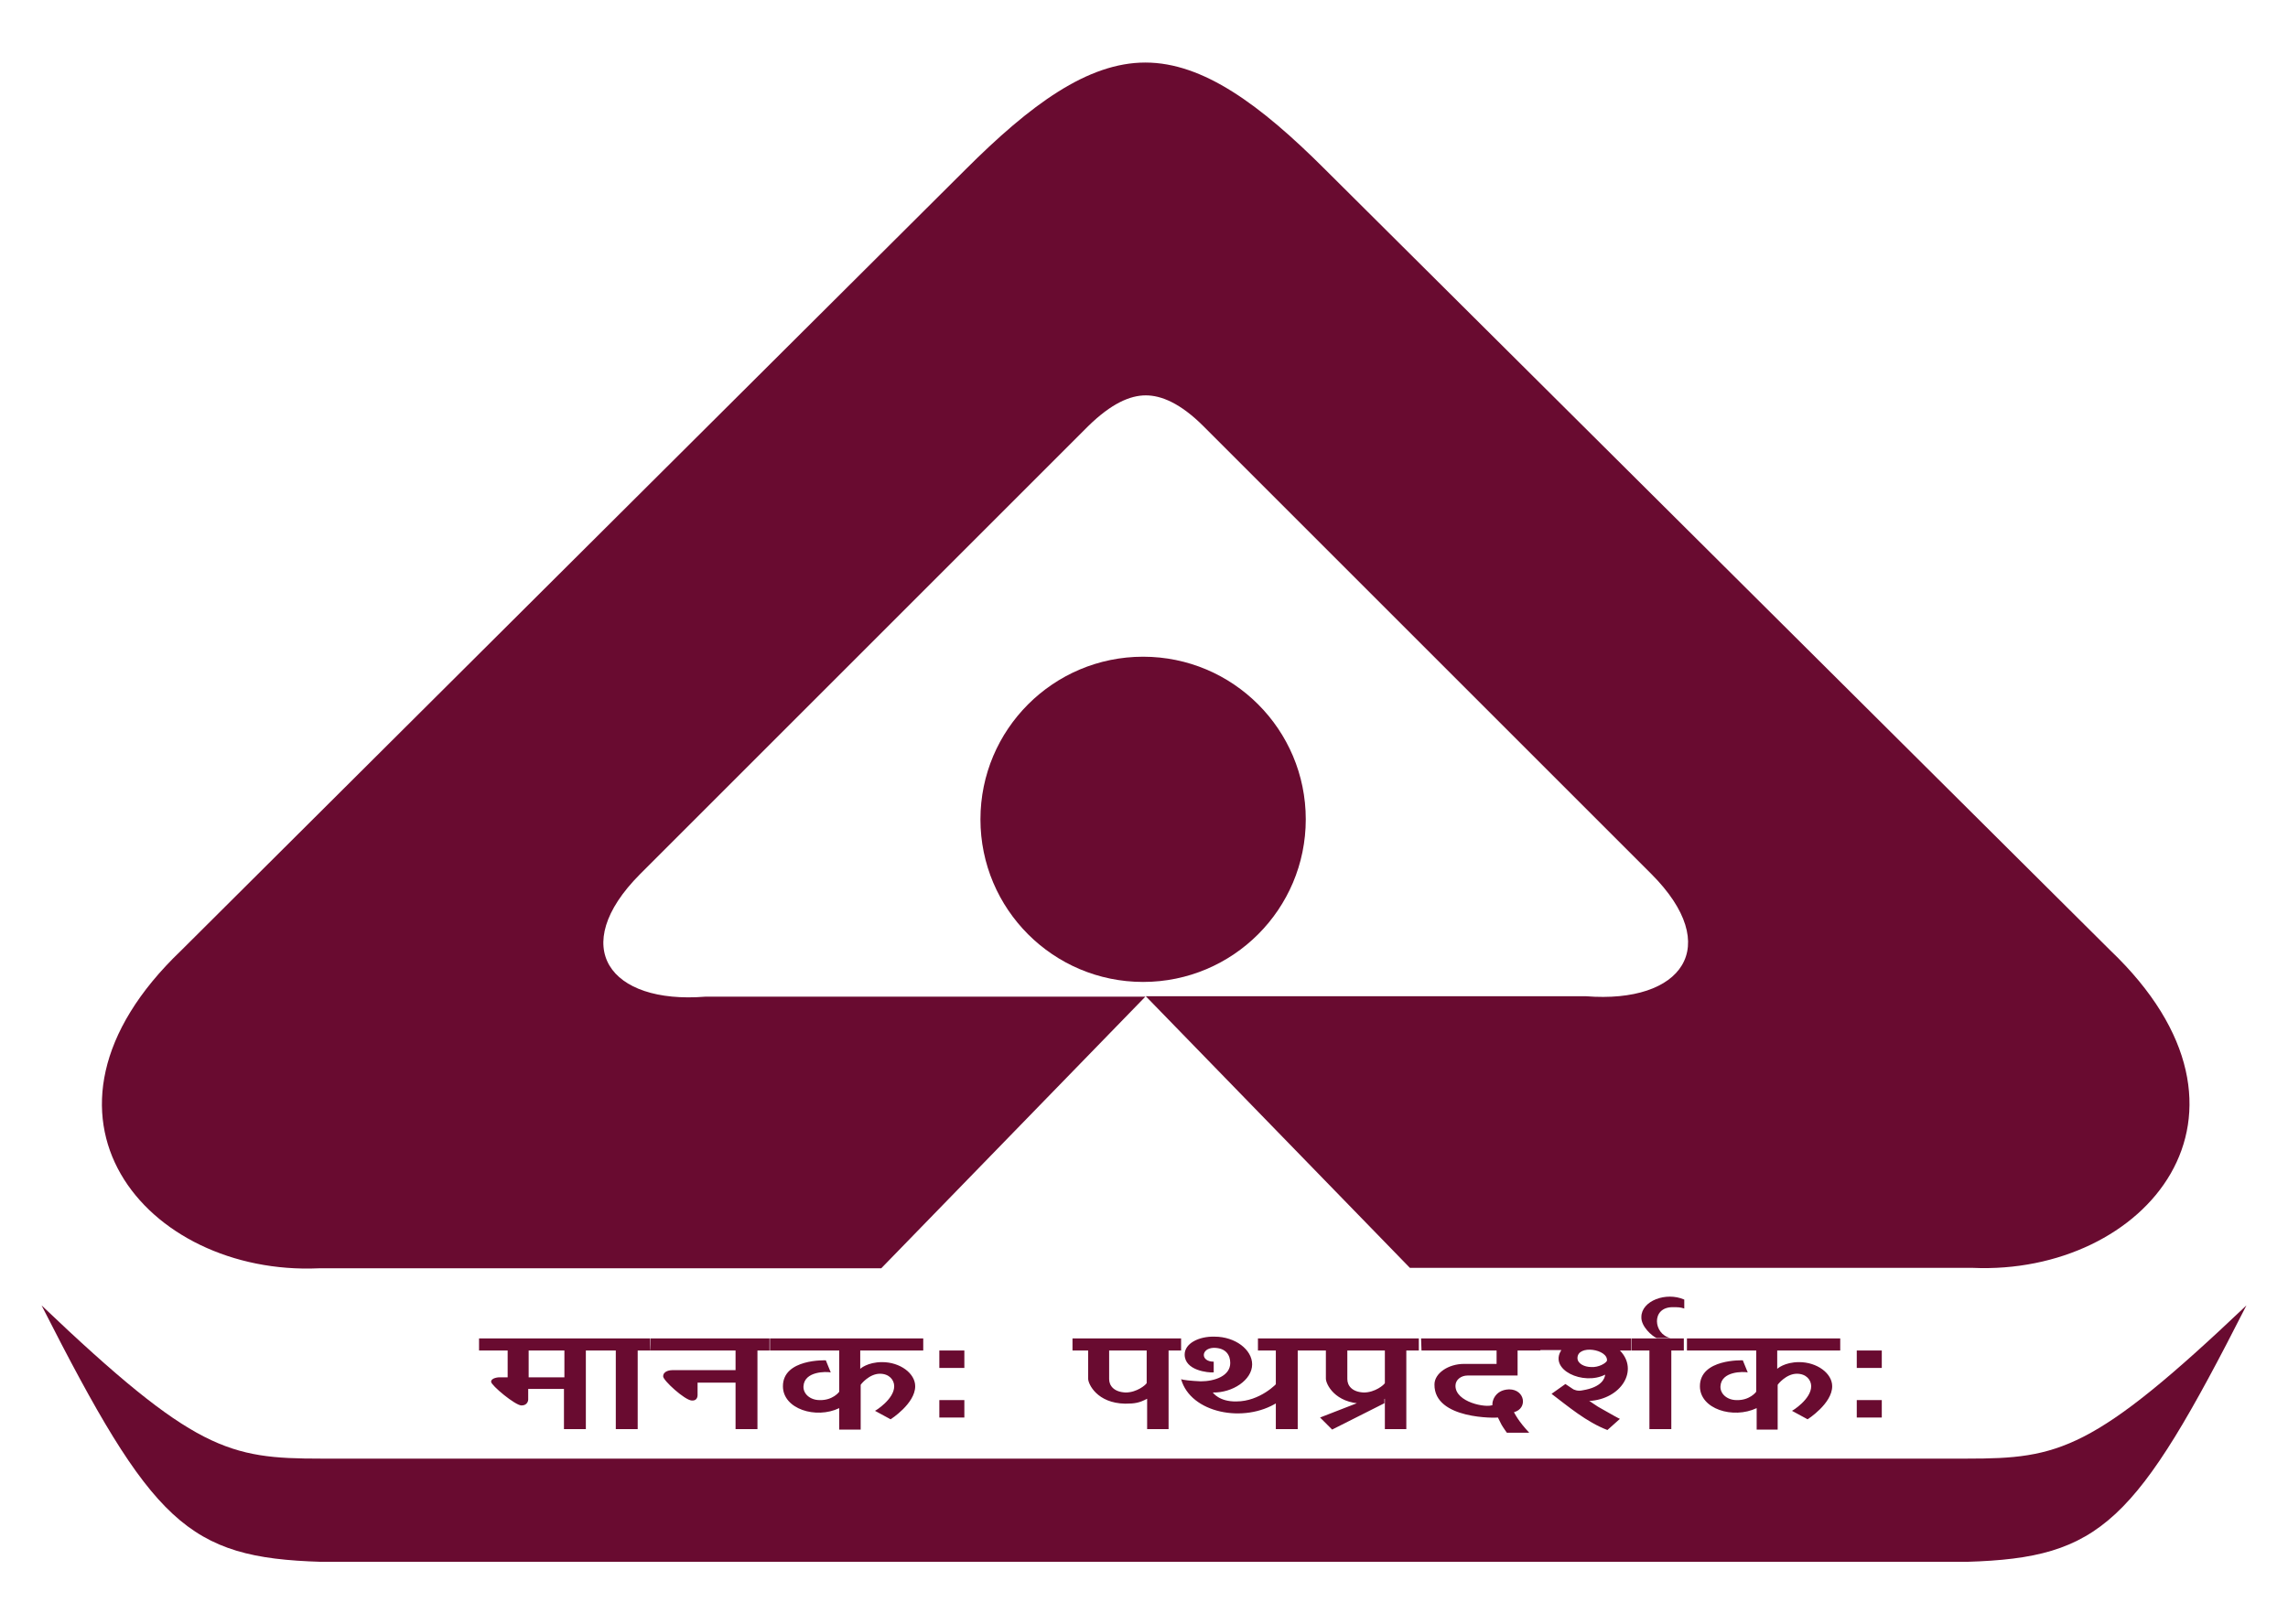 <svg xmlns="http://www.w3.org/2000/svg" xmlns:xlink="http://www.w3.org/1999/xlink" width="512px" height="363.6px" viewBox="0,0,256,181.8"><g fill="#690b30" fill-rule="none" stroke="none" stroke-width="1" stroke-linecap="butt" stroke-linejoin="miter" stroke-miterlimit="10" stroke-dasharray="" stroke-dashoffset="0" font-family="none" font-weight="none" font-size="none" text-anchor="none" style="mix-blend-mode: normal"><g transform="translate(0.25,-0.25) scale(0.5,0.5)"><path d="M255.9,89c3.4,0 7.7,1.7 12.9,6.9l100.2,100.2c16.3,16.3 6.9,29.1 -14.6,27.4h-98.5l59.1,60.8h125.9c38.6,1.7 69.4,-34.3 30.8,-71.1l-175.6,-174.7c-14.6,-14.6 -27.4,-24 -40.3,-24c-12.9,0 -25.7,9.4 -40.3,24l-175.5,174.8c-38.5,36.8 -7.7,72.8 30.8,71.1h125.9l59.1,-60.8h-98.5c-21.4,1.7 -30.8,-11.1 -14.6,-27.4l100.3,-100.3c5.2,-5.1 9.4,-6.9 12.9,-6.9" fill-rule="evenodd"></path><path d="M255.3,147.5c20.1,0 36.4,16.3 36.4,36.4c0,20.1 -16.3,36.4 -36.4,36.4c-20.1,0 -36.4,-16.3 -36.4,-36.4c0,-20.1 16.3,-36.4 36.4,-36.4" fill-rule="evenodd"></path><path d="M255.5,350.1h184.2c30,-0.9 37.7,-8.6 62.5,-57.4c-34.3,32.6 -42,34.3 -62.5,34.3c-60.8,0 -122.5,0 -184.2,0c-61.7,0 -123.4,0 -184.2,0c-20.6,0 -28.3,-1.7 -62.5,-34.3c24.8,48.8 32.6,56.5 62.5,57.4z" fill-rule="evenodd"></path><path d="M415,313.9h5.6v3.9h-5.6zM415,302.8h5.6v3.9h-5.6zM379.9,310.8c0,-6.2 9.6,-5.8 9.6,-5.8l1.1,2.7c-1,-0.2 -5.9,-0.3 -6.1,3.1c-0.1,1.7 1.5,3.1 3.6,3.1c2.9,0.1 4.4,-1.8 4.4,-1.9v-9.2h-15.5v-2.7h34.3v2.7h-14.1v4.1c0,0 1.6,-1.5 4.9,-1.5c4,0 7.4,2.5 7.4,5.4c0,3.9 -5.5,7.4 -5.5,7.4l-3.5,-1.9c0.1,0 4.3,-2.6 4.3,-5.5c0,-1.4 -1.1,-2.8 -3.2,-2.8c-2.4,0 -4.3,2.4 -4.3,2.5v10h-4.7v-4.8c-5.3,2.5 -12.7,0.2 -12.7,-4.9zM376.4,291.4v2c-0.9,-0.3 -1.5,-0.3 -2.6,-0.3c-4.9,0 -4.3,6.1 -0.5,6.9h-3.1c-1,-0.4 -3.5,-2.6 -3.4,-4.7c0,-3.6 5.5,-5.7 9.6,-3.9zM364.6,300.1h11.7v2.7h-2.8v17.6h-4.9v-17.6h-4v-2.7zM355.6,306.5c1.6,0.1 3.2,-0.8 3.5,-1.4c0.3,-2.6 -6.6,-3.7 -6.6,-0.6c0,1.2 1.5,2 3.1,2zM344.1,300.1h20.4v2.7h-2.5c4.3,4.4 0.3,10.9 -6.9,11.3c0.2,0 1.7,1.2 2.9,1.8c2.1,1.2 3.9,2.2 4,2.2l-2.8,2.5c-4.7,-1.8 -8.8,-5.3 -12.5,-8.1l3.1,-2.2l1.8,1.2c0.1,0 0.8,0.5 2.1,0.2c4.2,-0.7 4.9,-2.6 5,-3.5c-4.9,2.5 -12.7,-1.1 -9.8,-5.5h-4.9v-2.6zM317.5,300.1h26.7v2.7h-5.1v5.6h-11.2c-1.4,0 -2.7,0.9 -2.7,2.3c0,3.7 6.9,5 8.3,4.3c-0.2,-0.4 0.3,-3.4 3.7,-3.5c3.6,0 4.2,4.3 1.1,5.1c0,0.1 0.7,1.3 1.3,2.1c0.7,1 2.1,2.5 2.1,2.5h-5c0,0 -0.8,-1.1 -1.2,-1.8c-0.3,-0.6 -0.5,-1 -0.8,-1.6c-0.2,0.1 -14.3,0.5 -14.2,-7.4c0,-2.5 3.1,-4.6 6.6,-4.6h7.3v-3h-16.8l-0.1,-2.7zM309.3,312.2v2.4l-11.7,5.9l-2.7,-2.7zM304.5,314.7c-6.3,-0.1 -8.3,-4.4 -8.3,-5.6v-6.3h-3.5v-2.7h24.3v2.7h-2.8v17.6h-4.8v-6.8c-1.6,0.9 -2.6,1.1 -4.9,1.1zM309.4,302.8h-8.4v6.4c0,1.5 1.1,2.9 3.7,3c2.5,0 4.5,-1.7 4.7,-2.1zM281,300.1h11.7v2.7h-2.8v17.6h-4.9v-17.6h-4v-2.7zM271.1,305.3v2.4c-1.2,0.1 -6.5,-0.4 -6.5,-4c0,-2.5 3.2,-4.1 6.7,-4c4.6,0 8.4,2.9 8.4,6.2c0,3.5 -4.4,6.4 -8.8,6.3c0,0 1.4,2.1 5.3,2c5.2,0 9.1,-4 9.2,-4.3v4.5c-7.5,4.8 -19.5,2.4 -21.6,-5.2c0.3,0.2 2.2,0.4 4.4,0.5c3.1,0 6.6,-1.2 6.6,-4.1c0,-1.7 -0.9,-3.4 -3.7,-3.4c-2.9,0.1 -3,3.1 0,3.1zM251.3,314.7c-6.3,-0.1 -8.3,-4.4 -8.3,-5.6v-6.3h-3.5v-2.7h24.3v2.7h-2.8v17.6h-4.8v-6.8c-1.7,0.9 -2.7,1.1 -4.9,1.1zM256.2,302.8h-8.5v6.4c0,1.5 1.1,2.9 3.7,3c2.5,0 4.5,-1.7 4.7,-2.1v-7.3zM209.7,313.9h5.6v3.9h-5.6zM209.7,302.8h5.6v3.9h-5.6zM174.7,310.8c0,-6.2 9.6,-5.8 9.6,-5.8l1.1,2.7c-1,-0.2 -5.9,-0.3 -6.1,3.1c-0.1,1.7 1.5,3.1 3.6,3.1c2.9,0.1 4.4,-1.8 4.4,-1.9v-9.2h-15.5v-2.7h34.3v2.7h-14.1v4.1c0,0 1.6,-1.5 4.9,-1.5c4,0 7.4,2.5 7.4,5.4c0,3.9 -5.5,7.4 -5.5,7.4l-3.5,-1.9c0.1,0 4.3,-2.6 4.3,-5.5c0,-1.4 -1.1,-2.8 -3.2,-2.8c-2.4,0 -4.3,2.4 -4.3,2.5v10h-4.8v-4.8c-5.2,2.5 -12.6,0.2 -12.6,-4.9zM145.1,300.1h26.6v2.7h-2.7v17.6h-4.9v-10.4h-8.5v2.8c0,0.1 0,1.3 -1.3,1.2c-1.6,-0.1 -6.4,-4.5 -6.4,-5.4c0,-1.3 1.7,-1.4 2,-1.4h14.2v-4.4h-19.1c0.1,0 0.1,-2.7 0.1,-2.7zM133.3,300.1h11.7v2.7h-2.8v17.6h-4.9v-17.6h-4zM125.8,302.8h-8v6h8zM106.7,300.1h26.6v2.7h-2.7v17.6h-4.9v-9h-8v2.4c0,0.1 -0.1,1.3 -1.5,1.3c-1.4,0 -6.8,-4.5 -6.8,-5.3c0,-0.9 1.7,-1 1.8,-1h1.9v-6h-6.4z" fill-rule="nonzero"></path></g></g></svg>